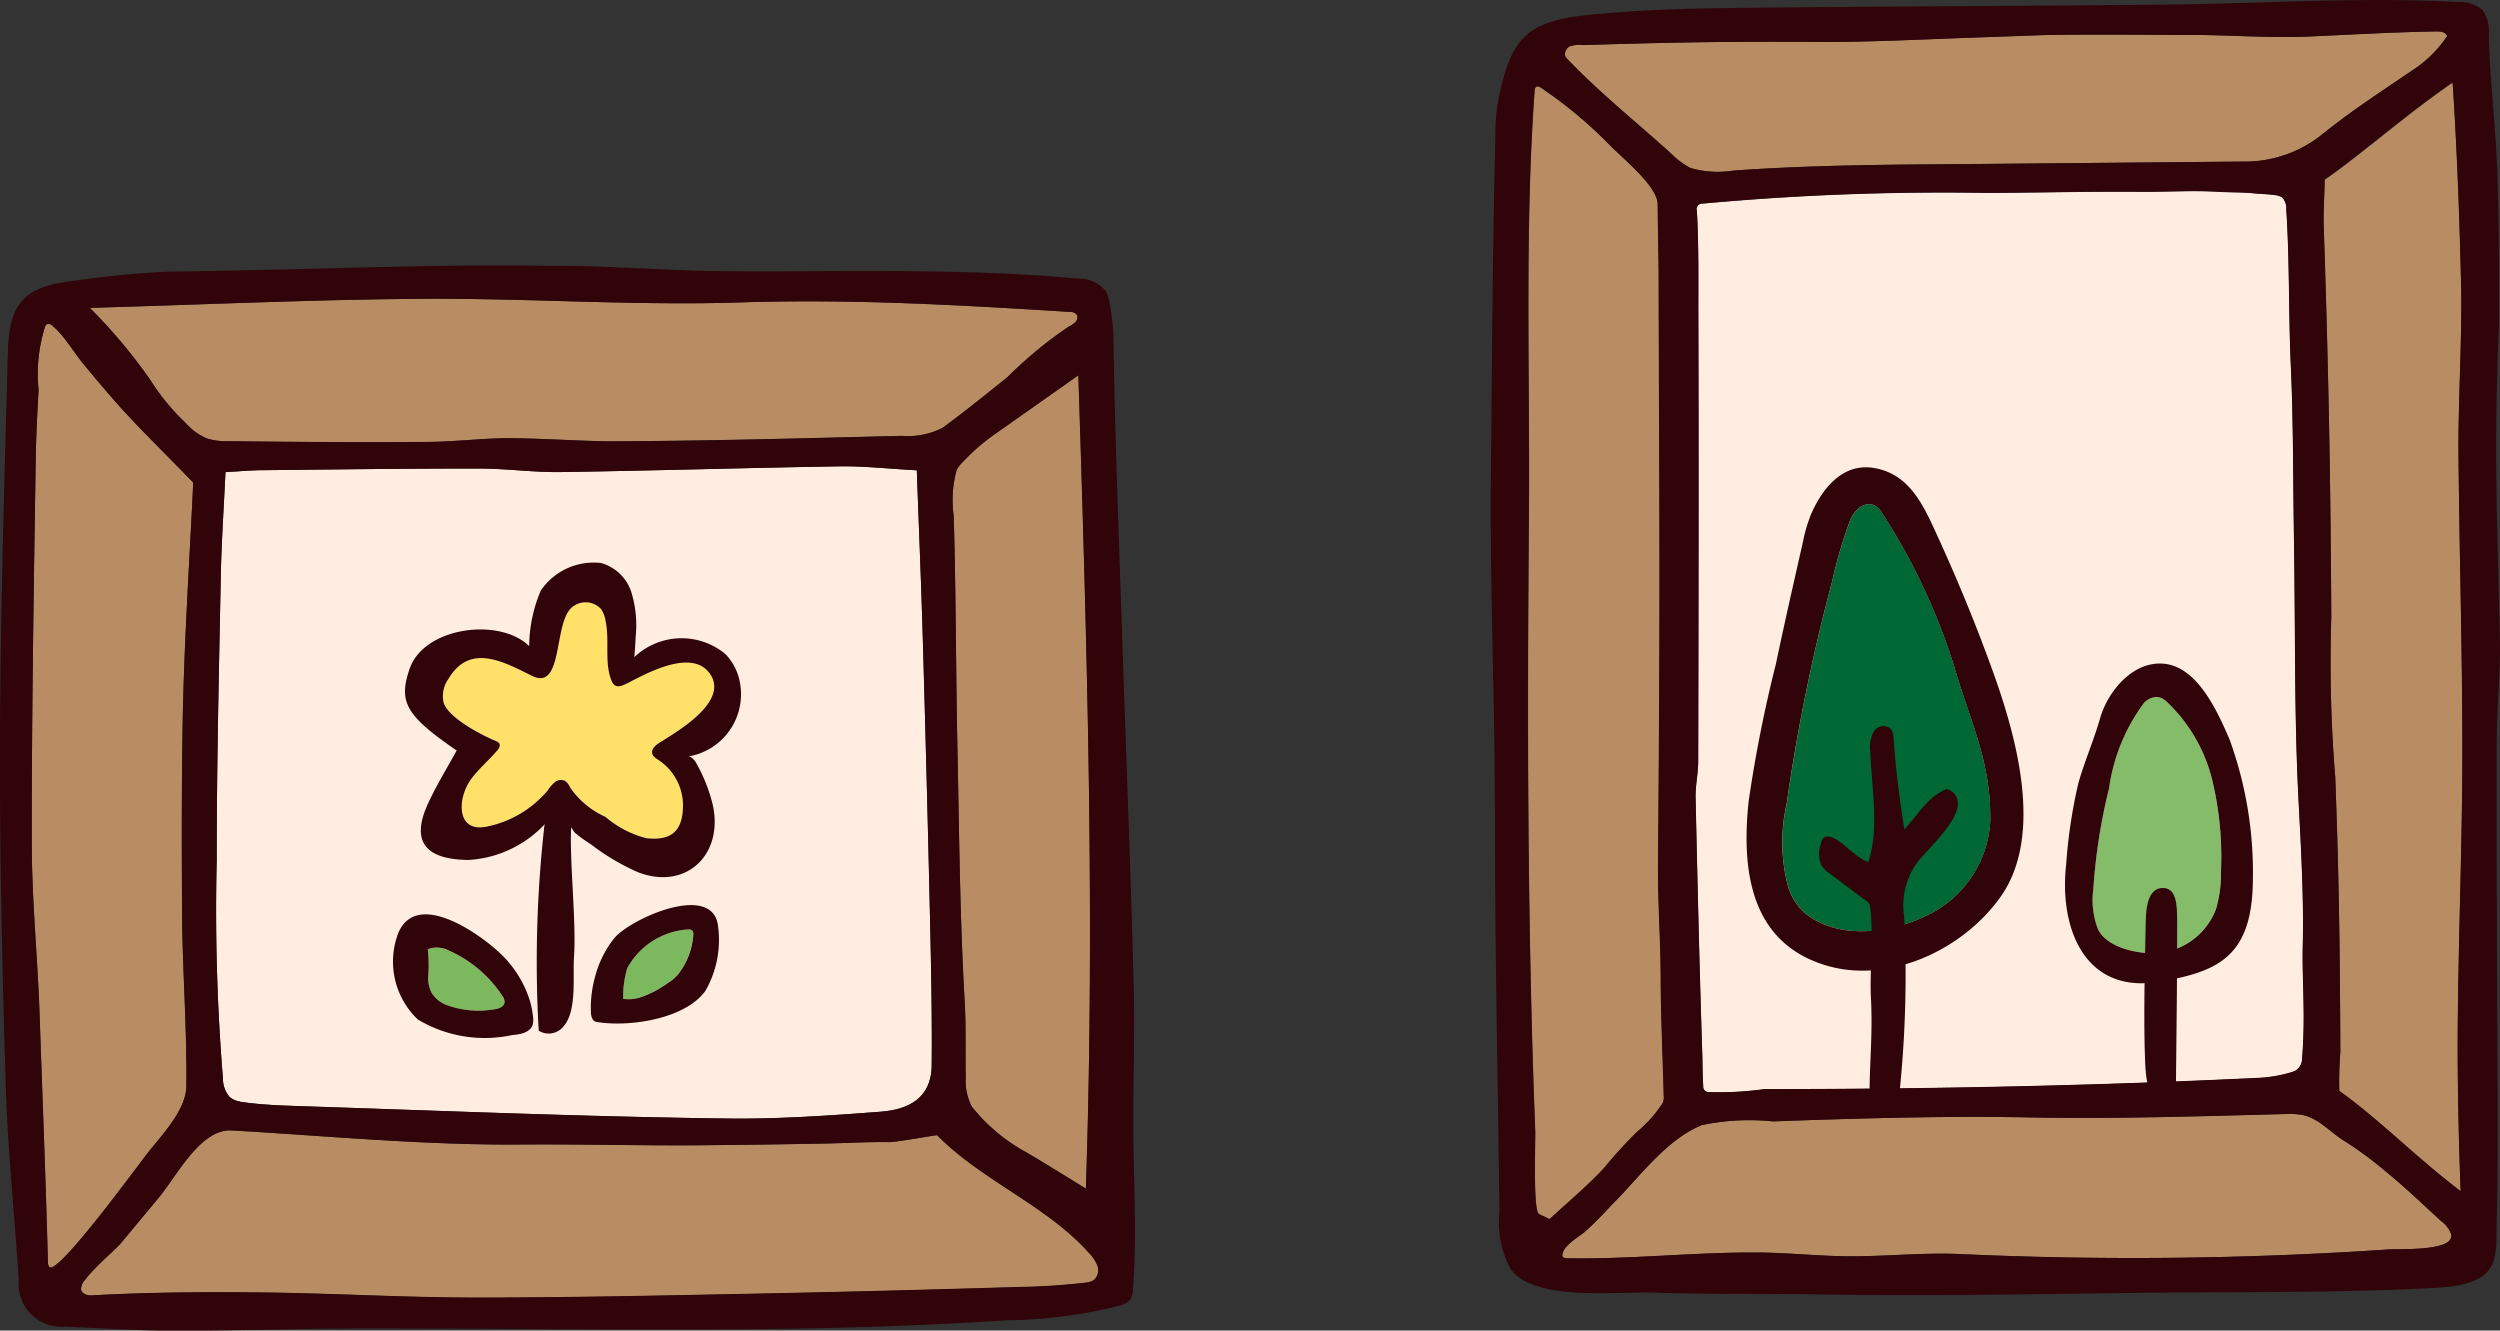 <svg xmlns="http://www.w3.org/2000/svg" xmlns:xlink="http://www.w3.org/1999/xlink" width="95.197" height="50.666" viewBox="0 0 95.197 50.666"><rect x="0" y="0" width="95.197" height="50.666" fill="#333333" stroke="none"/><defs><clipPath id="a"><rect width="95.197" height="50.666" fill="none"/></clipPath></defs><g clip-path="url(#a)"><path d="M411.056,44.022c-.25-.041-.58-.044-.737-.062-.48-.055-.963-.037-1.445-.066-.977-.059-1.956.01-2.935,0-1.952-.017-3.9.036-5.855.042a99.87,99.87,0,0,0-10.82.407.212.212,0,0,0-.227.28c.076,1.327.052,2.676.056,4.014.017,5.663.005,11.306-.005,16.931,0,.465-.108.929-.1,1.393.072,3.258.149,6.511.254,9.758.013.407.006.819.038,1.226a.206.206,0,0,0,.215.235,12.411,12.411,0,0,0,2.112-.115c6.3,0,12.579-.127,18.867-.43a5.125,5.125,0,0,0,1.312-.247.536.536,0,0,0,.3-.482c.138-1.76-.01-2.848.027-4.416.038-1.624-.064-3.559-.151-5.19-.183-3.42-.125-6.43-.187-10.271-.034-2.155-.02-4.31-.117-6.463-.091-2.01-.046-4.018-.175-6.014a.594.594,0,0,0-.155-.439.636.636,0,0,0-.276-.094" transform="translate(-324.42 -36.588)" fill="#feede0"/><path d="M412.06,115.689a.668.668,0,0,0-.288.14,1.34,1.34,0,0,0-.35.529,19.272,19.272,0,0,0-.667,2.3,72.034,72.034,0,0,0-1.721,8.433,6.537,6.537,0,0,0,.049,3.115,2.168,2.168,0,0,0,.614,1.008c1.253,1.071,3.271.8,4.6.157a4.221,4.221,0,0,0,2.491-3.6c.045-2.279-.748-3.763-1.384-5.952a23.742,23.742,0,0,0-2.8-5.908.545.545,0,0,0-.239-.194.487.487,0,0,0-.309-.031" transform="translate(-340.999 -96.476)" fill="#006835"/><path d="M482.44,159.9a.712.712,0,0,0-.372.2,7.079,7.079,0,0,0-1.34,3.263,21.707,21.707,0,0,0-.6,3.854,3.053,3.053,0,0,0,.181,1.524c.35.728,1.66.98,2.391.886a2.6,2.6,0,0,0,2.1-1.665,4.608,4.608,0,0,0,.188-1.4,12.556,12.556,0,0,0-.325-3.482,6.083,6.083,0,0,0-1.729-3,.825.825,0,0,0-.223-.157.482.482,0,0,0-.273-.026" transform="translate(-400.419 -133.353)" fill="#84bc69"/><path d="M350.973,62.828l.41.195c.693-.645,1.461-1.278,2.1-1.977a16.1,16.1,0,0,1,1.243-1.358,4.8,4.8,0,0,0,.972-1.1.6.6,0,0,0,.029-.25c-.034-1.349-.112-3.134-.116-4.462,0-1.593-.109-2.755-.1-4.349.024-3.151.047-6.3.053-9.452.005-3.011-.008-6.023-.02-9.034q-.007-1.922-.011-3.843c0-.87-.036-2.052-.036-2.813,0-.664-1.189-1.625-1.812-2.245a16.438,16.438,0,0,0-2.637-2.2c-.054-.035-.123-.07-.179-.038a.179.179,0,0,0-.062.15c-.386,5.364-.175,10.837-.218,16.217-.036,4.471-.052,8.943,0,13.414q.038,3.325.129,6.649.048,1.658.112,3.315c.014.354-.09,3.067.142,3.177" transform="translate(-292.367 -16.591)" fill="#b88d63"/><path d="M538.283,61.183c-.081-2.055-.123-4.329-.112-6.066.024-3.7.188-7.4.177-11.112-.012-3.924-.111-6.988-.148-10.93-.017-1.838.147-4.551.1-6.39-.055-2.327-.147-5.079-.324-7.719-1.84,1.272-3.476,2.733-4.871,3.7-.016.733-.054,1.278-.036,1.821.166,4.964.259,9.256.287,14.859a53.527,53.527,0,0,0,.15,6.073c.134,3.559.18,6.418.194,10.488a14.14,14.14,0,0,0-.04,1.463c1.46,1.031,2.877,2.49,4.62,3.818" transform="translate(-444.582 -15.817)" fill="#b88d63"/><path d="M392.178,260.355a.254.254,0,0,0,.064-.242,1.053,1.053,0,0,0-.373-.495c-.725-.659-1.383-1.3-2.15-1.922a13.9,13.9,0,0,0-1.549-1.139c-.544-.331-.963-.868-1.617-.992a3.111,3.111,0,0,0-.664-.03c-3.237.084-6.463.19-9.7.128-2.155-.041-4.311-.012-6.465.046q-1.651.044-3.3.107a8.85,8.85,0,0,0-2.713.139c-1.3.527-2.285,1.858-3.23,2.829-.407.418-.8.864-1.24,1.243-.246.211-.837.522-.847.9,0,.073.1.1.169.1,2.395.045,4.786-.228,7.188-.219,1.188,0,2.381.139,3.572.144,1.4.007,2.794-.146,4.19-.086a145.05,145.05,0,0,0,16.352-.175c.372-.025,1.953.051,2.311-.337" transform="translate(-298.904 -213.114)" fill="#b88d63"/><path d="M359,8.067a.215.215,0,0,0,.056.17c1.249,1.318,2.679,2.451,4.021,3.67a2.909,2.909,0,0,0,.7.517,3.762,3.762,0,0,0,1.637.1c3.322-.237,6.56-.227,9.89-.257l9.768-.089a4.71,4.71,0,0,0,2.823-1.082c1.109-.893,2.4-1.723,3.584-2.533a4.682,4.682,0,0,0,1.113-1.159c-.047-.156-.252-.183-.415-.18-1.622.028-3.216.121-4.836.194-1.515.069-3.092-.067-4.627-.061-1.023,0-1.563-.007-2.91-.011-.655,0-2.15,0-2.812.026l-2.541.091c-1.659.059-3.887.168-5.547.16-3.447-.017-5.256,0-9.217.121a1.113,1.113,0,0,0-.511.052.351.351,0,0,0-.174.266" transform="translate(-299.407 -6.029)" fill="#b88d63"/><path d="M342.735,48.342a3.772,3.772,0,0,1-.436-2.225c-.045-3.553-.109-7.114-.149-10.681-.032-2.85-.009-5.7-.068-8.564-.047-2.265-.134-6.129-.112-8.4.05-5.079.061-8.577.181-13.686a5.88,5.88,0,0,1,.112-1.005c.466-2.334,1.08-2.973,3.44-3.215,1.8-.184,3.613-.24,5.426-.262C356.6.241,362.1.233,367.623.176c3.717-.038,7.45-.3,11.165-.1a1.336,1.336,0,0,1,.941.3,1.351,1.351,0,0,1,.243.912c.035,1.781.27,3.537.326,5.317.071,2.239.062,3.828.062,5.767-.212,4.716-.05,7.889.037,12.158.019.945-.12,2.583-.122,3.529-.009,4.744.012,9.475.034,14.193.008,1.636-.01,3.257-.047,4.9a2.878,2.878,0,0,1-.118.906c-.314.879-1.607.952-2.389.992-3.8.193-7.441.134-11.22.182-4.144.052-8.114.126-12.228.055-1.889-.032-4.091.005-5.978-.062-1.463-.052-3.663.237-5.011-.418a1.583,1.583,0,0,1-.585-.472m29.1-40.908c-.25-.042-.58-.044-.737-.062-.48-.055-.964-.037-1.445-.066-.977-.059-1.956.01-2.935,0-1.952-.017-3.9.036-5.855.042a99.788,99.788,0,0,0-10.82.407.212.212,0,0,0-.227.28c.077,1.327.052,2.676.056,4.014.017,5.663.005,11.306-.005,16.931,0,.465-.108.929-.1,1.393.072,3.259.149,6.511.254,9.758.013.407.006.819.038,1.226a.206.206,0,0,0,.215.235,12.409,12.409,0,0,0,2.112-.115c6.3,0,12.579-.127,18.867-.431a5.108,5.108,0,0,0,1.311-.247.535.535,0,0,0,.3-.482c.138-1.761-.01-2.848.027-4.416.038-1.624-.064-3.559-.151-5.19-.183-3.42-.125-6.43-.187-10.271-.035-2.155-.02-4.31-.117-6.463-.091-2.01-.046-4.018-.175-6.014a.6.6,0,0,0-.155-.439.635.635,0,0,0-.276-.094m-28.03,38.8.41.195c.693-.645,1.461-1.278,2.1-1.977a16.131,16.131,0,0,1,1.243-1.358,4.8,4.8,0,0,0,.972-1.1.6.6,0,0,0,.029-.25c-.034-1.349-.112-3.134-.116-4.462-.005-1.593-.109-2.755-.1-4.349.024-3.151.047-6.3.053-9.452.006-3.011-.008-6.023-.019-9.034q-.007-1.921-.011-3.843c0-.87-.036-2.052-.036-2.813,0-.664-1.189-1.625-1.811-2.245a16.439,16.439,0,0,0-2.637-2.2c-.054-.035-.123-.07-.178-.038a.179.179,0,0,0-.062.15c-.386,5.364-.175,10.837-.218,16.218-.036,4.471-.052,8.943,0,13.414q.037,3.325.129,6.649.047,1.658.112,3.315c.014.354-.09,3.067.142,3.177m35.1-.872c-.082-2.055-.123-4.329-.112-6.066.024-3.7.188-7.4.177-11.112-.012-3.924-.111-6.988-.148-10.93-.017-1.838.147-4.551.1-6.39-.055-2.327-.147-5.079-.324-7.719-1.84,1.272-3.476,2.733-4.87,3.7-.016.733-.054,1.278-.036,1.821.166,4.964.259,9.256.287,14.859a53.506,53.506,0,0,0,.15,6.073c.134,3.559.18,6.418.194,10.488a14.194,14.194,0,0,0-.04,1.463c1.46,1.032,2.877,2.49,4.62,3.818m-.428,1.876A.254.254,0,0,0,378.54,47a1.053,1.053,0,0,0-.373-.495c-.725-.659-1.383-1.3-2.15-1.922a13.855,13.855,0,0,0-1.549-1.139c-.544-.331-.963-.868-1.617-.992a3.116,3.116,0,0,0-.664-.03c-3.237.084-6.463.19-9.7.127-2.155-.041-4.311-.012-6.465.046q-1.65.045-3.3.107a8.849,8.849,0,0,0-2.713.139c-1.3.527-2.285,1.858-3.23,2.829-.407.418-.8.864-1.239,1.243-.246.211-.837.522-.847.9,0,.073.1.1.168.1,2.395.045,4.786-.228,7.188-.219,1.188,0,2.38.139,3.572.144,1.4.006,2.794-.146,4.19-.086a144.991,144.991,0,0,0,16.352-.175c.372-.025,1.953.051,2.311-.337m-33.681-45.2a.215.215,0,0,0,.056.17c1.249,1.318,2.679,2.451,4.021,3.67a2.911,2.911,0,0,0,.7.517,3.762,3.762,0,0,0,1.637.1c3.322-.237,6.561-.227,9.89-.257l9.768-.089a4.71,4.71,0,0,0,2.823-1.082c1.109-.893,2.4-1.723,3.584-2.533a4.683,4.683,0,0,0,1.113-1.159c-.047-.156-.252-.183-.415-.18-1.622.028-3.216.121-4.836.194-1.515.069-3.092-.067-4.627-.061-1.023,0-1.563-.007-2.91-.011-.655,0-2.15,0-2.812.026l-2.541.091c-1.659.059-3.887.168-5.547.16-3.447-.017-5.256,0-9.217.121a1.113,1.113,0,0,0-.511.052.35.35,0,0,0-.174.266" transform="translate(-285.202 0)" fill="#300408"/><path d="M420.527,170.527c.53-.552.855-1.2,1.593-1.531a.543.543,0,0,1,.449.553c0,.684-1.111,1.7-1.515,2.195a2.778,2.778,0,0,0-.535,2.083,43.459,43.459,0,0,1-.172,6.706.432.432,0,0,1-.057.227c-.088.126-.273.121-.425.1l-.381-.044a.242.242,0,0,1-.166-.064c-.035-.042-.117.071-.116.016,0-1.38.128-2.421.055-3.818-.051-.992.111-2.656-.04-3.518-.025-.14-.188-.212-.3-.3l-1.219-.913a1.136,1.136,0,0,1-.334-.332,1.147,1.147,0,0,1-.012-.816.414.414,0,0,1,.085-.2c.128-.135.351-.045.51.05.383.231.8.719,1.208.849.428-1.212.121-2.944.076-4.214a1.27,1.27,0,0,1,.122-.735.439.439,0,0,1,.643-.135.637.637,0,0,1,.127.411c.078,1.158.223,2.275.405,3.421" transform="translate(-348.014 -138.947)" fill="#300408"/><path d="M400.757,119.874a50.986,50.986,0,0,1,1.031-5.182c.323-1.545.675-3.084,1.023-4.624a6.139,6.139,0,0,1,.294-1.029c.408-.971,1.174-1.984,2.35-1.824,1.468.2,2,1.545,2.539,2.719q1.115,2.438,2.029,4.962c.912,2.519,1.99,6.311.314,8.667-1.448,2.035-4.3,3.357-6.731,2.575-2.766-.888-3.147-3.551-2.851-6.264m4.468-11.257a.669.669,0,0,0-.288.14,1.34,1.34,0,0,0-.35.529,19.276,19.276,0,0,0-.667,2.3,72.048,72.048,0,0,0-1.722,8.433,6.538,6.538,0,0,0,.049,3.115,2.167,2.167,0,0,0,.614,1.008c1.253,1.071,3.271.8,4.6.157a4.221,4.221,0,0,0,2.491-3.6c.045-2.279-.748-3.763-1.384-5.952a23.741,23.741,0,0,0-2.8-5.908.544.544,0,0,0-.239-.194.487.487,0,0,0-.309-.031" transform="translate(-334.164 -89.404)" fill="#300408"/><path d="M493.116,211.238c-.912.468-1.121.383-1.174-.916-.068-1.639-.008-3.744.025-5.39.013-.622.136-1.216.633-1.232.55-.018.559.684.561,1.255.007,1.862-.026,4.176-.046,6.284" transform="translate(-410.258 -169.886)" fill="#300408"/><path d="M480.86,160.351c.008,3.016-1.311,3.592-3.567,3.973-2.859.482-3.811-2.077-3.544-4.447a19.63,19.63,0,0,1,.466-3.116c.236-.83.593-1.645.832-2.484.3-1.034,1.28-2.205,2.47-2.057,1.265.157,2.006,1.848,2.45,2.865a14.815,14.815,0,0,1,.894,5.266m-3.765-6.859a.712.712,0,0,0-.372.2,7.08,7.08,0,0,0-1.34,3.263,21.7,21.7,0,0,0-.6,3.854,3.053,3.053,0,0,0,.181,1.524c.35.728,1.66.98,2.391.886a2.6,2.6,0,0,0,2.1-1.665,4.607,4.607,0,0,0,.188-1.4,12.552,12.552,0,0,0-.325-3.482,6.084,6.084,0,0,0-1.729-3,.825.825,0,0,0-.223-.157.482.482,0,0,0-.273-.026" transform="translate(-395.073 -126.941)" fill="#300408"/><path d="M50.588,131.186c.059.012.119.02.177.028.749.1,1.5.122,2.259.147,5.378.177,10.753.4,16.135.467,1.946.024,3.895-.113,5.832-.261,1.288-.1,1.924-.7,1.934-1.771.017-1.9-.023-3.8-.066-5.7q-.12-5.273-.272-10.539c-.06-2.079-.147-4.157-.228-6.413-1.15-.063-2.041-.165-2.929-.151-3.532.056-7.072.165-10.623.218-1.042.015-2.087-.134-3.131-.135-2.732,0-5.469.035-8.211.064-.465,0-.929.047-1.432.073-.066,1.416-.153,2.686-.178,3.958-.07,3.607-.157,7.218-.155,10.831a78.664,78.664,0,0,0,.237,8.3,1.07,1.07,0,0,0,.249.7.8.8,0,0,0,.4.179" transform="translate(-41.447 -89.235)" fill="#feede0"/><path d="M143.5,215.824a3.817,3.817,0,0,0,1.169-.6,1.347,1.347,0,0,0,.357-.309,2.712,2.712,0,0,0,.577-1.54.2.2,0,0,0-.037-.116.206.206,0,0,0-.166-.048,2.844,2.844,0,0,0-2.315,1.473,3.963,3.963,0,0,0-.158,1.17,1.452,1.452,0,0,0,.572-.031" transform="translate(-119.207 -177.82)" fill="#7cb85e"/><path d="M98.873,217.466a1.01,1.01,0,0,0-.754-.027,5.607,5.607,0,0,1,.013,1.118,1.283,1.283,0,0,0,.134.544,1.148,1.148,0,0,0,.553.458,3.492,3.492,0,0,0,1.8.175c.18-.02.4-.086.425-.266a.394.394,0,0,0-.078-.241,4.737,4.737,0,0,0-2.1-1.76" transform="translate(-81.832 -181.294)" fill="#7cb85e"/><path d="M111.672,140.809c-.658-.807-2.132-.071-2.832.286-.563.288-.791.465-.954-.229-.15-.636,0-1.362-.144-2.02a1.127,1.127,0,0,0-.161-.429.8.8,0,0,0-1.085-.1c-.76.554-.328,3.242-1.559,2.631-1.1-.546-2.365-1.252-3.18.125a1.117,1.117,0,0,0-.175.912c.2.581,1.455,1.228,1.978,1.444a.264.264,0,0,1,.136.091c.053.087-.013.2-.079.274-.321.377-.71.7-1,1.1-.511.7-.579,2.027.586,1.8a4.082,4.082,0,0,0,2.332-1.373,1.451,1.451,0,0,1,.272-.317.372.372,0,0,1,.392-.056.618.618,0,0,1,.2.259,3.228,3.228,0,0,0,1.34,1.113,3.891,3.891,0,0,0,1.55.811c.891.1,1.357-.208,1.4-1.121a2.079,2.079,0,0,0-.91-1.842c-.1-.066-.225-.135-.256-.254-.046-.179.133-.329.289-.427.676-.425,2.732-1.609,1.856-2.683" transform="translate(-84.685 -115.222)" fill="#ffe169"/><path d="M18.719,264.99a.539.539,0,0,0-.143.352c.034.168.242.236.413.226,2.107-.118,4.241-.133,6.352-.112,2.751.027,5.5.193,8.236.2,3.641,0,7.272-.082,10.893-.153q4.9-.1,9.777-.25a24.963,24.963,0,0,0,2.621-.171.624.624,0,0,0,.261-.084.493.493,0,0,0,.152-.553,1.447,1.447,0,0,0-.337-.508c-1.594-1.787-4.084-2.753-5.769-4.469-.016-.016-1.565.265-1.807.262-.817-.012-1.64.038-2.457.053q-2.387.046-4.774.066c-2.273.019-4.537-.046-6.822-.028-3.662.03-7.348-.325-11.007-.537-1.182-.068-2.094,1.742-2.764,2.549L20.1,263.573c-.2.24-1.036.939-1.378,1.417" transform="translate(-15.49 -216.239)" fill="#b88d63"/><path d="M8.262,74.547a2.207,2.207,0,0,0-.2-.184.151.151,0,0,0-.27.033A5.972,5.972,0,0,0,7.543,76.8c-.05.925-.1,1.851-.111,2.778-.075,4.82-.154,9.646-.148,14.476,0,2.2.227,4.4.3,6.6.106,3.115.233,6.247.314,9.351a.3.3,0,0,0,.054.2c.313.344,3.39-3.893,3.767-4.367.532-.669,1.44-1.617,1.451-2.515.027-2.25-.153-4.459-.164-6.719-.012-2.409-.019-4.817.026-7.226.06-3.179.277-6.352.4-9.043-1.14-1.174-1.991-2-2.781-2.876-.483-.536-.946-1.09-1.406-1.646-.316-.381-.624-.9-.987-1.276" transform="translate(-6.074 -61.964)" fill="#b88d63"/><path d="M58.194,69.351a.218.218,0,0,0-.023-.242.34.34,0,0,0-.231-.074c-4.194-.264-8.337-.5-12.544-.363-4.016.131-8.06-.162-12.107-.136-4.082.026-8.175.215-12.676.344A20.427,20.427,0,0,1,22.9,71.6a8.6,8.6,0,0,0,1.353,1.654,2.277,2.277,0,0,0,.824.6,2.535,2.535,0,0,0,.821.1q3.788.051,7.576.029c1.113-.006,2.2-.159,3.308-.141,1.284.021,2.405.1,3.548.117,3.744-.009,7.476-.115,11.2-.208a2.893,2.893,0,0,0,1.554-.305c.846-.622,1.666-1.28,2.482-1.941a15.932,15.932,0,0,1,2.328-1.918.788.788,0,0,0,.266-.185.285.285,0,0,0,.034-.056" transform="translate(-17.192 -57.157)" fill="#b88d63"/><path d="M223.664,117.064c.349-10.387.048-20.5-.287-30.969C222.09,87,221.1,87.7,220.1,88.4a7.855,7.855,0,0,0-1.11.978,1.388,1.388,0,0,0-.245.307,4.316,4.316,0,0,0-.116,1.754c.088,2.947.081,5.9.142,8.848.067,3.227.092,6.459.278,9.683.054.944.019,1.895.039,2.844a2.163,2.163,0,0,0,.229,1.124,6.775,6.775,0,0,0,2.041,1.722c.721.42,1.427.865,2.3,1.4" transform="translate(-182.313 -71.804)" fill="#b88d63"/><path d="M10.56,61.062c3.71-.09,6.839-.2,10.541-.143,1.861-.014,4.31.177,6.167.2,4.584.047,9.183-.141,13.75.283a1.335,1.335,0,0,1,1.087.472,1.249,1.249,0,0,1,.126.366,8.5,8.5,0,0,1,.173,1.77c.057,3.554.2,7.111.314,10.67.15,4.54.333,9.083.453,13.632.054,2.033-.042,4.07-.009,6.106.029,1.845.12,3.621-.021,5.47a.765.765,0,0,1-.1.382.747.747,0,0,1-.424.246,18.445,18.445,0,0,1-4.235.554q-4.763.3-9.564.333c-5.026.042-10.071-.024-15.134-.021-2.32,0-4.645.087-6.973.085-1.417,0-2.835-.1-4.255-.153A1.628,1.628,0,0,1,.714,99.574C.56,97.093.295,94.618.219,92.137.084,87.717-.016,83.3,0,78.884c.02-4.9.168-9.8.3-14.694.051-1.9.656-2.481,2.5-2.7a34.829,34.829,0,0,1,3.613-.349c1.378-.019,2.758-.05,4.14-.083M9.141,92.745c.059.012.119.02.177.028.749.1,1.5.122,2.259.147,5.378.177,10.753.4,16.135.467,1.946.024,3.895-.113,5.832-.261,1.288-.1,1.924-.7,1.934-1.771.017-1.9-.023-3.8-.066-5.7q-.12-5.273-.273-10.539c-.06-2.079-.146-4.157-.228-6.413-1.149-.063-2.04-.165-2.929-.151-3.532.056-7.072.165-10.623.218-1.042.015-2.087-.134-3.131-.135-2.732,0-5.469.035-8.211.064-.465,0-.929.047-1.432.073-.066,1.417-.153,2.687-.178,3.959-.07,3.607-.157,7.218-.155,10.831a78.614,78.614,0,0,0,.237,8.3,1.07,1.07,0,0,0,.249.7.8.8,0,0,0,.4.18m-5.912,6.8a.541.541,0,0,0-.143.352c.034.168.242.236.413.226,2.107-.118,4.241-.133,6.352-.112,2.751.027,5.5.193,8.236.195,3.641,0,7.272-.082,10.894-.153q4.9-.1,9.777-.25a24.869,24.869,0,0,0,2.621-.171.624.624,0,0,0,.261-.084A.493.493,0,0,0,41.791,99a1.447,1.447,0,0,0-.337-.508c-1.594-1.787-4.084-2.753-5.769-4.469-.016-.016-1.565.265-1.807.262-.817-.012-1.64.038-2.457.054q-2.387.046-4.774.065c-2.273.019-4.537-.046-6.822-.028-3.662.03-7.348-.325-11.007-.536-1.182-.068-2.094,1.742-2.764,2.549L4.606,98.129c-.2.24-1.036.939-1.378,1.417M2.187,63.378a2.2,2.2,0,0,0-.2-.184.2.2,0,0,0-.189-.056.194.194,0,0,0-.081.089,5.972,5.972,0,0,0-.248,2.409c-.05.925-.1,1.851-.11,2.778-.075,4.82-.154,9.646-.149,14.476,0,2.2.227,4.4.3,6.6.106,3.115.234,6.247.314,9.351a.3.3,0,0,0,.054.2c.313.344,3.39-3.893,3.767-4.367.533-.669,1.44-1.617,1.451-2.515.027-2.25-.153-4.458-.164-6.719-.012-2.409-.019-4.817.026-7.226.06-3.179.277-6.352.4-9.043C6.22,68,5.37,67.178,4.58,66.3c-.483-.536-.946-1.09-1.406-1.646-.316-.381-.624-.9-.987-1.276M41,62.989a.218.218,0,0,0-.023-.242.341.341,0,0,0-.231-.074c-4.194-.264-8.337-.5-12.544-.363-4.016.131-8.06-.163-12.106-.137-4.083.026-8.175.215-12.676.345a20.43,20.43,0,0,1,2.288,2.724,8.6,8.6,0,0,0,1.353,1.654,2.275,2.275,0,0,0,.824.6,2.53,2.53,0,0,0,.821.1q3.788.051,7.576.029c1.113-.007,2.2-.159,3.309-.141,1.284.021,2.4.1,3.547.117,3.744-.009,7.476-.115,11.2-.207a2.9,2.9,0,0,0,1.554-.305c.846-.622,1.666-1.28,2.482-1.941A15.934,15.934,0,0,1,40.7,63.23a.785.785,0,0,0,.266-.184A.278.278,0,0,0,41,62.989m.349,33.066c.349-10.387.048-20.5-.287-30.969-1.286.907-2.281,1.607-3.276,2.31a7.854,7.854,0,0,0-1.11.978,1.388,1.388,0,0,0-.245.307,4.316,4.316,0,0,0-.116,1.754c.088,2.947.081,5.9.142,8.848.067,3.227.092,6.459.278,9.683.054.944.019,1.895.039,2.844a2.162,2.162,0,0,0,.229,1.124,6.775,6.775,0,0,0,2.041,1.722c.721.42,1.427.865,2.3,1.4" transform="translate(0 -50.795)" fill="#300408"/><path d="M103.959,136.541a6.222,6.222,0,0,1,.667,1.638c.444,1.921-1.011,3.31-2.853,2.591a8.637,8.637,0,0,1-1.788-1.064,5.152,5.152,0,0,1-.594-.428c-.107-.1-.347-.6-.434-.629-.275-.1-.543.143-.761.339a4.32,4.32,0,0,1-2.863,1.32c-1.64-.017-2.211-.694-1.542-2.148.319-.693.724-1.347,1.09-2.019-1.933-1.331-2.226-1.841-1.791-3.111.548-1.6,3.432-1.969,4.553-.864a5.461,5.461,0,0,1,.446-2.123A2.438,2.438,0,0,1,100.375,129a1.692,1.692,0,0,1,1.162,1.125,4.318,4.318,0,0,1,.162,1.671q-.019.394-.052.788a2.613,2.613,0,0,1,3.462-.121,2.09,2.09,0,0,1,.56,1.1,2.4,2.4,0,0,1-1.983,2.806c.088-.014.182.057.274.179m.519-3.392c-.658-.807-2.132-.071-2.832.286-.563.288-.791.465-.954-.229-.15-.636,0-1.362-.144-2.02a1.127,1.127,0,0,0-.161-.429.8.8,0,0,0-1.085-.1c-.76.554-.328,3.242-1.559,2.631-1.1-.546-2.365-1.252-3.18.125a1.117,1.117,0,0,0-.175.912c.2.581,1.455,1.228,1.978,1.444a.264.264,0,0,1,.136.091c.053.087-.013.2-.079.274-.321.377-.71.7-1,1.1-.511.7-.579,2.027.586,1.8a4.082,4.082,0,0,0,2.332-1.373,1.45,1.45,0,0,1,.272-.317.372.372,0,0,1,.392-.056.618.618,0,0,1,.2.259,3.228,3.228,0,0,0,1.34,1.113,3.891,3.891,0,0,0,1.55.811c.891.1,1.357-.208,1.4-1.121a2.08,2.08,0,0,0-.91-1.842c-.1-.066-.225-.135-.256-.254-.046-.179.133-.329.289-.427.676-.425,2.732-1.609,1.856-2.683" transform="translate(-77.492 -107.562)" fill="#300408"/><path d="M135.5,211.793a4.358,4.358,0,0,1,.149-1.421,3.949,3.949,0,0,1,.736-1.488c.617-.746,3.793-2.173,3.955-.428a3.9,3.9,0,0,1-.486,2.436c-.788,1.084-2.911,1.379-4.107,1.187a.271.271,0,0,1-.143-.053.406.406,0,0,1-.1-.233m1.789-.629a3.817,3.817,0,0,0,1.169-.6,1.347,1.347,0,0,0,.357-.309,2.712,2.712,0,0,0,.577-1.54.2.2,0,0,0-.037-.116.206.206,0,0,0-.166-.048,2.844,2.844,0,0,0-2.315,1.473,3.962,3.962,0,0,0-.158,1.17,1.451,1.451,0,0,0,.572-.031" transform="translate(-112.994 -173.159)" fill="#300408"/><path d="M95.382,213.044a3.327,3.327,0,0,1,.123.633.709.709,0,0,1-.018.292c-.1.291-.471.362-.778.385a4.953,4.953,0,0,1-3.592-.593,3.038,3.038,0,0,1-.726-3.338c.716-1.55,2.96-.007,3.791.755a4.191,4.191,0,0,1,1.2,1.866m-3.134-1.934a1.01,1.01,0,0,0-.754-.027,5.606,5.606,0,0,1,.013,1.118,1.283,1.283,0,0,0,.134.544,1.148,1.148,0,0,0,.553.458,3.491,3.491,0,0,0,1.8.175c.18-.02.4-.086.425-.266a.394.394,0,0,0-.078-.241,4.737,4.737,0,0,0-2.1-1.76" transform="translate(-75.206 -174.94)" fill="#300408"/><path d="M123.186,193.1a46.341,46.341,0,0,1,.225-7.173,1.445,1.445,0,0,1,.19-.642.494.494,0,0,1,.585-.208c.253.121.275.466.261.746-.066,1.312.2,3.61.109,4.924-.054.771.125,2.08-.41,2.677a.721.721,0,0,1-.932.153q-.017-.238-.029-.476" transform="translate(-102.698 -154.328)" fill="#300408"/></g></svg>